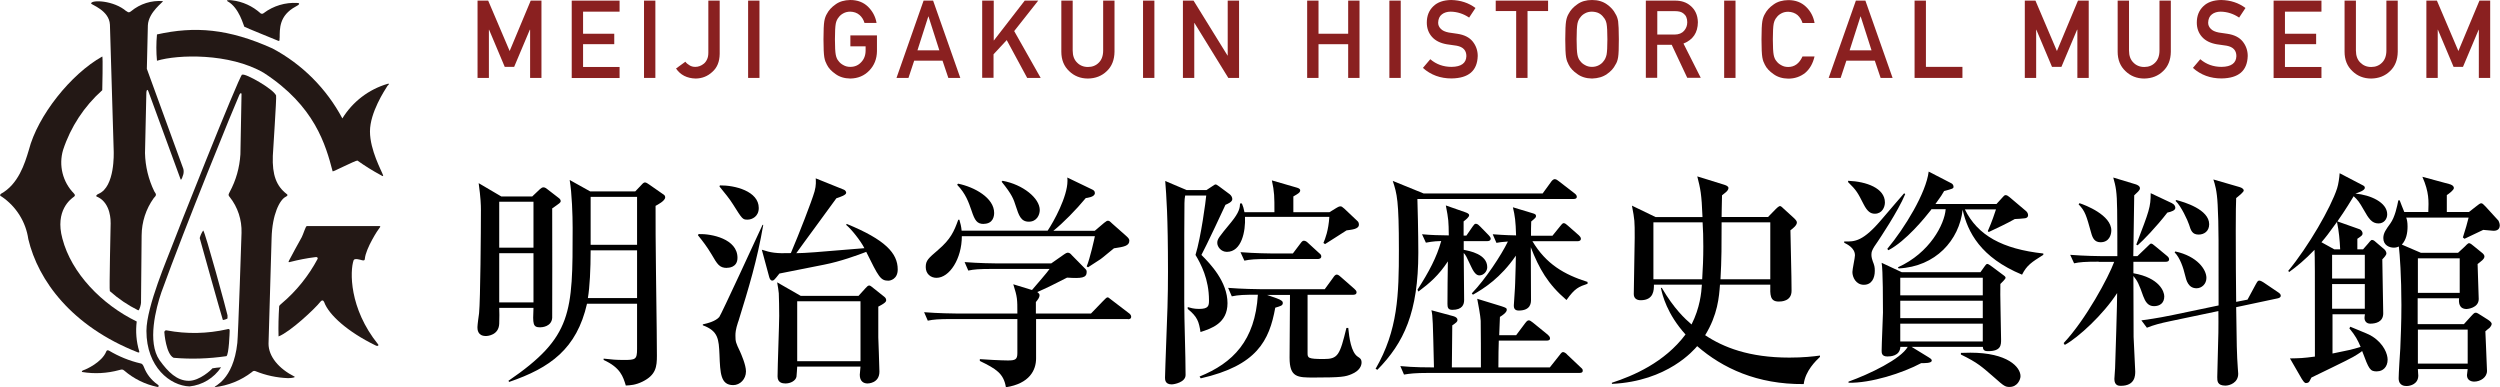 <?xml version="1.0" encoding="UTF-8"?>
<svg id="_レイヤー_2" data-name="レイヤー 2" xmlns="http://www.w3.org/2000/svg" viewBox="0 0 244.48 37.86">
  <defs>
    <style>
      .cls-1 {
        fill: #8a2020;
      }

      .cls-1, .cls-2, .cls-3 {
        stroke-width: 0px;
      }

      .cls-2 {
        fill: #231815;
      }

      .cls-3 {
        fill: #000;
      }
    </style>
  </defs>
  <g id="_レイヤー_1-2" data-name="レイヤー 1">
    <g>
      <g>
        <path class="cls-1" d="M46.7.06h1.04l2.1,4.93L51.9.06h1.05v7.56h-1.11V2.91h-.03l-1.53,3.63h-.92l-1.53-3.63h-.02v4.71h-1.11V.06Z"/>
        <path class="cls-1" d="M55.91.06h4.68v1.08h-3.57v2.16h3.05v1.02h-3.05v2.23h3.57v1.08h-4.68V.06Z"/>
        <path class="cls-1" d="M62.98.06h1.11v7.56h-1.11V.06Z"/>
        <path class="cls-1" d="M67.02,6.03c.1.14.24.26.4.35.16.11.36.16.58.16.29,0,.57-.1.84-.32.13-.11.23-.25.31-.43.08-.17.12-.38.12-.64V.06h1.11v5.21c-.01.76-.25,1.35-.72,1.76-.46.43-1,.64-1.62.65-.86-.02-1.5-.35-1.93-.98l.92-.67Z"/>
        <path class="cls-1" d="M73.16.06h1.11v7.56h-1.11V.06Z"/>
        <path class="cls-1" d="M83.16,3.46h2.6v1.54c-.01.76-.26,1.39-.75,1.9-.49.51-1.11.77-1.86.78-.58-.01-1.06-.16-1.44-.44-.39-.27-.68-.57-.85-.92-.05-.11-.1-.22-.15-.33-.04-.11-.07-.24-.1-.4-.05-.3-.08-.89-.08-1.75s.03-1.47.08-1.76c.05-.3.14-.54.25-.72.18-.35.46-.66.85-.93.38-.28.87-.42,1.44-.43.71,0,1.28.22,1.73.65.44.43.73.96.84,1.59h-1.18c-.09-.31-.25-.57-.49-.78-.25-.21-.55-.31-.9-.32-.26,0-.49.06-.67.16-.19.1-.35.23-.46.39-.14.16-.24.37-.29.63-.05.27-.08.78-.08,1.52s.03,1.25.08,1.51c.05.26.14.48.29.64.12.16.27.28.46.38.19.11.41.17.67.17.43,0,.79-.15,1.07-.46.28-.29.43-.67.43-1.15v-.4h-1.49v-1.08Z"/>
        <path class="cls-1" d="M92.18,5.93h-2.78l-.56,1.69h-1.17L90.32.06h.93l2.66,7.56h-1.17l-.57-1.69ZM91.86,4.92l-1.06-3.31h-.02l-1.06,3.31h2.14Z"/>
        <path class="cls-1" d="M96.07.06h1.11v3.89h.02l3.01-3.89h1.32l-2.35,2.98,2.59,4.58h-1.32l-2-3.7-1.29,1.39v2.3h-1.11V.06Z"/>
        <path class="cls-1" d="M103.79.06h1.11v4.88c0,.52.15.91.43,1.18.27.28.63.43,1.06.43s.79-.14,1.07-.43c.27-.27.42-.66.42-1.18V.06h1.11v5c-.01.79-.26,1.43-.75,1.89-.49.48-1.11.72-1.85.73-.73,0-1.35-.25-1.84-.73-.5-.47-.76-1.1-.76-1.89V.06Z"/>
        <path class="cls-1" d="M111.78.06h1.11v7.56h-1.11V.06Z"/>
        <path class="cls-1" d="M115.68.06h1.04l3.32,5.37h.02V.06h1.11v7.56h-1.05l-3.31-5.37h-.02v5.37h-1.11V.06Z"/>
        <path class="cls-1" d="M131.84,4.32h-2.9v3.3h-1.11V.06h1.11v3.24h2.9V.06h1.11v7.56h-1.11v-3.3Z"/>
        <path class="cls-1" d="M135.87.06h1.11v7.56h-1.11V.06Z"/>
        <path class="cls-1" d="M139.87,5.79c.58.5,1.28.75,2.08.75.95-.01,1.43-.37,1.45-1.05,0-.56-.31-.9-.95-1.02-.29-.04-.62-.09-.97-.14-.63-.11-1.11-.35-1.44-.72-.34-.38-.51-.85-.51-1.4,0-.66.21-1.19.64-1.6.41-.4,1-.6,1.75-.61.91.02,1.7.28,2.37.78l-.62.94c-.55-.37-1.15-.57-1.81-.58-.34,0-.63.09-.85.26-.24.18-.36.46-.37.82,0,.22.08.42.25.59.16.18.43.3.79.37.2.03.48.07.82.12.69.1,1.19.35,1.52.76.32.4.49.88.49,1.41-.04,1.45-.89,2.18-2.57,2.2-1.08,0-2.02-.34-2.79-1.03l.73-.86Z"/>
        <path class="cls-1" d="M148.28,1.08h-2.01V.06h5.12v1.02h-2.01v6.54h-1.11V1.08Z"/>
        <path class="cls-1" d="M153.07,3.84c0-.88.03-1.47.08-1.77.05-.3.14-.54.25-.72.18-.35.46-.66.85-.93.38-.28.87-.42,1.44-.42.58,0,1.07.15,1.46.43.38.27.66.58.83.93.12.18.21.42.26.72.04.3.07.88.07,1.76s-.02,1.45-.07,1.75c-.05.3-.13.55-.26.73-.17.35-.45.66-.83.92-.39.28-.87.42-1.46.44-.58-.01-1.06-.16-1.44-.44-.39-.27-.68-.57-.85-.92-.05-.11-.1-.22-.15-.33-.04-.11-.07-.24-.1-.4-.05-.3-.08-.89-.08-1.75ZM154.18,3.84c0,.74.03,1.25.08,1.51.05.26.14.48.29.64.12.16.27.28.46.38.19.11.41.17.67.17s.49-.06.69-.17c.18-.1.33-.22.44-.38.14-.16.24-.38.3-.64.05-.26.08-.77.08-1.51s-.03-1.25-.08-1.52c-.05-.26-.15-.47-.3-.63-.11-.16-.26-.29-.44-.39-.19-.1-.42-.15-.69-.16-.26,0-.49.06-.67.16-.19.1-.35.23-.46.39-.14.16-.24.37-.29.63-.05.27-.08.78-.08,1.52Z"/>
        <path class="cls-1" d="M160.96.06h2.86c.61,0,1.11.17,1.49.5.46.38.71.91.73,1.61-.01,1.03-.48,1.72-1.41,2.09l1.69,3.35h-1.32l-1.52-3.23h-1.42v3.23h-1.11V.06ZM162.07,3.38h1.68c.42,0,.73-.13.94-.37.2-.23.31-.5.31-.83,0-.4-.13-.68-.37-.86-.19-.16-.46-.23-.82-.23h-1.74v2.3Z"/>
        <path class="cls-1" d="M168.61.06h1.11v7.56h-1.11V.06Z"/>
        <path class="cls-1" d="M177.45,5.51c-.16.7-.47,1.24-.92,1.62-.47.37-1.02.56-1.65.56-.58-.01-1.06-.16-1.44-.44-.39-.27-.68-.57-.85-.92-.05-.11-.1-.22-.15-.33-.04-.11-.07-.24-.1-.4-.05-.3-.08-.89-.08-1.75s.03-1.47.08-1.76c.05-.3.14-.54.25-.72.18-.35.46-.66.85-.93.38-.28.87-.42,1.44-.43.71,0,1.28.22,1.73.65.45.43.73.96.84,1.59h-1.18c-.09-.3-.25-.56-.49-.78-.25-.2-.55-.31-.91-.32-.26,0-.49.06-.67.16-.19.1-.35.23-.46.39-.14.16-.24.37-.29.63-.05.27-.08.78-.08,1.52s.03,1.25.08,1.51c.05.26.14.48.29.64.12.16.27.28.46.38.19.11.41.17.67.17.62,0,1.09-.34,1.4-1.03h1.18Z"/>
        <path class="cls-1" d="M183.34,5.93h-2.78l-.56,1.69h-1.17l2.66-7.56h.93l2.66,7.56h-1.17l-.57-1.69ZM183.02,4.92l-1.06-3.31h-.02l-1.06,3.31h2.14Z"/>
        <path class="cls-1" d="M187.23.06h1.11v6.48h3.57v1.08h-4.68V.06Z"/>
        <path class="cls-1" d="M198.01.06h1.04l2.1,4.93,2.06-4.93h1.05v7.56h-1.11V2.91h-.03l-1.53,3.63h-.92l-1.53-3.63h-.02v4.71h-1.11V.06Z"/>
        <path class="cls-1" d="M207.09.06h1.11v4.88c0,.52.15.91.43,1.18.27.28.63.43,1.06.43s.79-.14,1.07-.43c.27-.27.42-.66.42-1.18V.06h1.11v5c-.01.79-.26,1.43-.75,1.89-.49.48-1.11.72-1.85.73-.73,0-1.35-.25-1.84-.73-.5-.47-.76-1.1-.76-1.89V.06Z"/>
        <path class="cls-1" d="M215.17,5.79c.58.5,1.28.75,2.08.75.95-.01,1.43-.37,1.45-1.05,0-.56-.31-.9-.95-1.02-.29-.04-.62-.09-.97-.14-.63-.11-1.11-.35-1.44-.72-.34-.38-.51-.85-.51-1.4,0-.66.21-1.19.64-1.6.41-.4,1-.6,1.75-.61.91.02,1.7.28,2.37.78l-.62.94c-.55-.37-1.15-.57-1.81-.58-.34,0-.63.09-.85.26-.24.18-.36.46-.37.82,0,.22.08.42.25.59.16.18.43.3.79.37.2.03.48.07.82.12.69.1,1.19.35,1.52.76.32.4.49.88.49,1.41-.04,1.45-.89,2.18-2.57,2.2-1.08,0-2.02-.34-2.79-1.03l.73-.86Z"/>
        <path class="cls-1" d="M222.34.06h4.68v1.08h-3.57v2.16h3.05v1.02h-3.05v2.23h3.57v1.08h-4.68V.06Z"/>
        <path class="cls-1" d="M229.28.06h1.11v4.88c0,.52.15.91.43,1.18.28.28.63.43,1.06.43s.79-.14,1.07-.43c.27-.27.42-.66.42-1.18V.06h1.11v5c-.01.79-.26,1.43-.75,1.89-.49.48-1.11.72-1.85.73-.73,0-1.35-.25-1.84-.73-.5-.47-.76-1.1-.76-1.89V.06Z"/>
        <path class="cls-1" d="M237.27.06h1.04l2.1,4.93,2.06-4.93h1.05v7.56h-1.11V2.91h-.02l-1.53,3.63h-.92l-1.53-3.63h-.02v4.71h-1.11V.06Z"/>
      </g>
      <g>
        <path class="cls-3" d="M52.06,19.2l.76-.72c.11-.09.2-.16.33-.16s.27.09.4.2l1.1.85c.09.07.18.16.18.29,0,.16-.09.2-.83.72,0,1.19.02,10.42,0,10.71-.07.85-.98.92-1.18.92-.72,0-.72-.33-.65-1.9h-3.35c.02.27.02,1.07,0,1.54-.04,1.12-1.12,1.21-1.3,1.21-.83,0-.83-.67-.83-.87,0-.22.13-1.16.16-1.36.13-1.32.18-8.07.18-10.08,0-.49-.02-1.19-.22-2.64l2.21,1.3h3.04ZM48.82,19.73v4.49h3.35v-4.49h-3.35ZM48.82,24.76v4.81h3.35v-4.81h-3.35ZM57.41,29.68c-1.01,4.45-3.62,6.3-7.62,7.67l-.07-.11c6.28-4.29,6.28-6.66,6.28-14.95,0-1.23-.07-3.38-.29-4.69l2.01,1.12h4.4l.6-.63c.16-.18.25-.25.36-.25s.27.11.4.2l1.32.92c.18.11.25.18.25.34,0,.34-.74.72-.94.83,0,1.43,0,3.96.04,6.46.07,4.74.09,7.65.09,8.2,0,1.07-.09,1.88-1.41,2.53-.67.33-1.19.36-1.63.38-.27-.87-.51-1.74-2.17-2.5v-.13c.83.09,1.18.13,1.97.13,1.14,0,1.3-.04,1.3-1.07v-4.43h-4.9ZM62.3,29.15v-4.67h-4.54c0,1.86-.09,3.62-.27,4.67h4.81ZM62.3,23.94v-4.69h-4.54v4.69h4.54Z"/>
        <path class="cls-3" d="M71.09,26.2c-.74,0-.94-.36-1.5-1.32-.47-.78-.83-1.25-1.34-1.88l.07-.11c1.27-.04,3.8.47,3.8,2.32,0,.98-.92.98-1.03.98ZM72.19,31.45c-.27.83-.27,1.12-.27,1.39,0,.56.04.69.45,1.54.11.25.58,1.3.58,1.94,0,.76-.58,1.34-1.25,1.34-1.23,0-1.27-1.16-1.34-2.97-.07-1.52-.11-2.32-1.63-2.88v-.09c.51-.11,1.25-.31,1.61-.72.18-.22,3.64-7.73,4.23-9.01h.07c-.6,3.49-1.41,6.12-2.44,9.46ZM73.11,21.48c-.49,0-.51-.04-1.43-1.5-.36-.58-.78-1.07-1.32-1.74l.04-.11c1.45-.02,3.8.56,3.8,2.21,0,.83-.65,1.14-1.1,1.14ZM86.88,27.45c-.78,0-.96-.38-2.17-2.82-.85.33-2.53.94-4.11,1.25-.42.09-4.14.83-4.38.87-.49.63-.56.69-.69.69-.2,0-.27-.22-.31-.36l-.72-2.66c.87.29,1.41.38,2.84.33.8-1.88,2.03-5.03,2.32-6.04.16-.58.13-1.01.11-1.27l2.73,1.1c.13.04.25.18.25.31,0,.22-.54.4-.96.54-.29.42-1.39,1.88-2.06,2.82-.94,1.27-1.27,1.74-1.86,2.55,1.05-.02,1.61-.07,6.66-.49-.36-.72-1.32-1.92-1.79-2.28l.07-.09c3.76,1.54,4.98,2.86,4.98,4.45,0,.96-.74,1.1-.92,1.1ZM85.89,29.97v3.02c0,.2.11,2.82.11,3.35,0,1.16-1.14,1.16-1.16,1.16-.4,0-.76-.22-.76-.85,0-.11.04-.56.07-.8h-6.19c-.02.16-.04.85-.07.98-.07.4-.58.67-1.07.67-.31,0-.78-.07-.78-.69,0-.94.16-5.1.16-5.92,0-.78-.02-1.68-.04-2.21-.02-.18-.09-.74-.16-1.07l2.3,1.32h5.66l.69-.76c.16-.16.22-.25.36-.25.09,0,.18.09.22.11l1.27,1.01c.16.13.16.27.16.34,0,.2-.42.42-.76.6ZM84.15,29.46h-6.19v5.86h6.19v-5.86Z"/>
        <path class="cls-3" d="M110.31,31.2h-8.99v3.85c0,1.14-.63,2.46-2.95,2.82-.22-1.36-.98-1.81-2.55-2.57v-.18c.4.04,2.17.13,2.73.13.74,0,.94-.09.94-.72v-3.33h-6.35c-1.36,0-1.86.04-2.41.16l-.36-.83c1.34.11,2.93.13,3.17.13h5.95c0-1.43,0-1.59-.4-2.86l1.83.56c.31-.36,1.61-1.86,1.72-2.06h-5.54c-1.36,0-1.86.04-2.41.16l-.36-.83c1.36.11,2.93.13,3.17.13h5.3l1.27-.89c.11-.09.27-.16.33-.16.18,0,.29.09.42.25l1.34,1.36c.09.09.11.18.11.27,0,.6-.51.65-1.92.56-1.12.58-2.03,1.03-2.91,1.41.13.11.22.18.22.31,0,.22-.16.42-.36.67v1.12h5.39l1.14-1.18c.22-.22.38-.4.47-.4s.11.02.4.25l1.7,1.3c.07.04.22.18.22.34,0,.22-.18.25-.33.25ZM108.95,24.27c-.22.16-1.12.94-1.32,1.07-.38.25-.6.38-1.23.8l-.13-.09c.31-.72.76-2.73.8-2.95h-13.01c0,2.21-1.21,4.07-2.48,4.07-.58,0-1.05-.4-1.05-1.05s.25-.85,1.21-1.68c1.23-1.05,1.56-1.81,1.97-2.95h.11c.11.38.18.65.22,1.07h8.41c.6-.89,1.94-3.33,1.94-4.87,0-.11,0-.18-.02-.33l2.41,1.16c.16.07.29.16.29.36,0,.4-.76.47-.89.49-.94,1.14-2.24,2.46-3.17,3.2h4.05l.92-.78c.25-.2.29-.2.36-.2.13,0,.16.02.42.27l1.39,1.23c.25.22.29.33.29.45,0,.51-.54.6-1.48.74ZM96.2,21.9c-.65,0-.87-.33-1.19-1.3-.29-.83-.56-1.65-1.41-2.53l.09-.11c1.61.33,3.53,1.39,3.53,2.86,0,.27-.07,1.07-1.03,1.07ZM100.61,21.68c-.78,0-.98-.63-1.27-1.52-.22-.69-.36-1.12-1.39-2.39l.09-.09c1.99.36,3.64,1.7,3.64,2.86,0,.47-.29,1.14-1.07,1.14Z"/>
        <path class="cls-3" d="M118.01,18.57l.47-.31c.29-.2.33-.22.4-.22.04,0,.09,0,.33.18l1.05.78c.16.13.25.31.25.47,0,.29-.47.47-.67.56-.04.11-1.97,4.22-2.35,4.9.87.87,2.55,2.62,2.55,4.72,0,1.97-1.59,2.48-2.64,2.82-.16-1.01-.29-1.48-1.25-2.26v-.18c.25.07.58.18,1.1.18.92,0,.98-.29.98-.83,0-2.1-.8-3.58-1.32-4.45.54-1.74,1.01-5.32,1.05-5.81h-2.06c-.04.29-.07.4-.07.74-.02,2.1-.02,2.84-.02,9.63,0,1.99.13,5.19.13,7.18,0,.72-1.12.92-1.36.92-.65,0-.65-.47-.65-.67,0-.09.02-.65.04-1.32.2-5.21.25-6.53.25-9.03,0-5.5-.16-7.42-.27-8.87l2.1.89h1.94ZM123.82,28.81l1.03.36c.49.18.6.31.6.45,0,.27-.22.31-.74.47-.58,3.22-1.79,5.66-7.29,6.91l-.11-.18c3.26-1.32,5.43-3.51,5.7-8-1.34,0-1.88.02-2.55.16l-.36-.83c1.36.11,2.93.13,3.17.13h6.28l.83-1.14c.07-.11.2-.29.34-.29.16,0,.31.16.42.25l1.3,1.14c.13.13.22.2.22.34,0,.22-.2.25-.36.25h-4.43v5.68c0,.49.02.6,1.59.6,1.39,0,1.56-.38,2.21-3.04h.18c.09.92.27,2.39.94,2.82.2.13.36.22.36.56,0,.29-.16.8-.98,1.14-.6.25-.96.33-3.67.33-1.61,0-2.39,0-2.39-1.94,0-.94.04-5.14.04-6.01v-.13h-2.35ZM130.03,20.74l.65-.4c.11-.07.27-.16.4-.16.11,0,.18.04.38.22l1.3,1.23c.09.07.13.22.13.34,0,.45-.74.49-1.21.56-.33.2-1.79,1.16-2.1,1.34l-.16-.11c.18-.42.49-1.21.58-2.55h-8.25c.07,1.41-.33,3.42-1.77,3.42-.58,0-.94-.51-.94-.87,0-.38.13-.54,1.36-2.03.8-.98.85-1.41.87-1.83h.18c.11.27.18.47.25.85h2.93c0-1.52,0-1.97-.25-3.11l2.48.72c.22.07.29.16.29.25,0,.22-.2.33-.67.6v1.54h3.53ZM126.43,24.79l.74-.98c.13-.18.22-.27.33-.27.16,0,.29.09.42.22l1.07.98c.16.13.22.2.22.34,0,.2-.2.25-.33.25h-4.78c-1.36,0-1.85.04-2.41.16l-.38-.83c1.36.11,2.95.13,3.2.13h1.92Z"/>
        <path class="cls-3" d="M150.85,18.93l.83-1.14c.04-.07.2-.27.36-.27s.27.11.4.2l1.54,1.19c.09.07.22.18.22.33,0,.2-.2.22-.34.22h-15.25c.02.36.09,3.53.09,5.23,0,5.86-1.41,8.83-4,11.47l-.18-.09c2.19-3.78,2.28-7.27,2.28-11.65,0-4.83-.18-5.45-.6-6.73l3.02,1.23h11.62ZM148.26,32.79l.89-1.19c.2-.27.29-.27.36-.27.11,0,.2.07.4.22l1.45,1.18c.09.09.22.2.22.36,0,.2-.2.22-.36.22h-4.65c-.02.89-.04,1.21-.04,2.62h5.03l.96-1.21c.18-.25.25-.29.34-.29.13,0,.34.16.4.25l1.3,1.23c.18.16.22.2.22.34,0,.2-.18.22-.34.22h-14.73c-1.36,0-1.86.07-2.41.16l-.36-.83c1.3.13,2.77.13,3.29.13-.11-4.52-.11-5.01-.25-5.59l2.15.58c.25.07.4.2.4.36,0,.18-.09.25-.51.54,0,1.39-.04,2.77-.04,4.11h2.84c0-.76,0-3.91-.02-4.56-.02-.45-.25-1.7-.34-2.15l2.35.72c.49.16.54.2.54.36,0,.25-.42.54-.67.69-.02.54-.02.65-.07,1.79h1.65ZM139.09,22.91c.98.09,1.59.09,2.59.11-.02-1.39-.02-1.54-.29-2.93l1.86.65c.25.09.42.16.42.31,0,.18-.34.45-.54.6v1.39h.27l.6-.87c.13-.18.2-.29.33-.29.16,0,.31.16.42.27l.83.85c.07.07.2.22.2.33,0,.2-.18.25-.34.25h-2.3v.85c.56.11,2.3.42,2.3,1.7,0,.42-.36.8-.76.8-.18,0-.45-.07-.8-.83-.49-1.05-.54-1.16-.74-1.36,0,.74.04,3.93.04,4.6,0,.42-.16.96-1.16.96-.42,0-.47-.25-.47-.58,0-1.36.02-2.77.04-4.16-.89,1.36-1.77,2.12-2.88,2.95l-.09-.18c1.14-1.79,1.86-3.13,2.32-4.76-.2,0-.8.02-1.5.16l-.38-.83ZM146,22.91c.36.02,1.07.09,2.26.11-.04-1.41-.11-1.9-.31-2.75l1.92.58c.25.07.34.13.34.27s-.04.18-.47.54c-.02.18-.02,1.23-.02,1.39h2.1l.76-.94c.09-.11.22-.29.33-.29.13,0,.27.11.42.25l1.07.94c.07.07.2.2.2.33,0,.2-.18.25-.34.25h-4.4c1.34,2.24,3.11,3.26,5.39,3.98v.18c-.85.29-1.23.42-2.06,1.59-1.83-1.56-2.68-3.08-3.49-5.16,0,.8.02,4.38.02,5.12,0,.29,0,1.07-1.21,1.07-.47,0-.47-.36-.47-.51s.13-1.79.13-2.15c.04-1.16.07-2.33.07-2.71-1.48,2.17-3.13,3.22-4.2,3.82l-.11-.13c1.34-1.39,2.88-3.73,3.53-5.07-.6.04-.83.07-1.12.13l-.36-.83Z"/>
        <path class="cls-3" d="M168.65,18.08c.13.04.38.13.38.31,0,.16-.16.33-.27.42q-.22.16-.36.29c-.02,1.12-.04,1.59-.04,2.12h4.54l.76-.78c.07-.07.29-.29.42-.29.09,0,.27.18.36.27l1.01.92c.18.18.27.29.27.42,0,.27-.36.56-.63.76.02,1.65.11,4.29.11,5.92,0,1.03-1.01,1.05-1.25,1.05-.87,0-.85-.65-.83-1.65h-4.92c-.09,1.21-.22,2.93-1.45,4.94,1.77,1.18,4.29,2.19,8.23,2.19,1.36,0,2.33-.11,3-.2v.13c-.4.38-1.43,1.36-1.59,2.66-4.56.04-7.94-1.56-10.42-3.71-.29.34-2.88,3.44-8.34,3.69v-.11c2.06-.67,5.14-1.97,7.2-4.72-1.81-2.01-2.26-3.84-2.41-4.56h.09c1.21,2.06,2.26,3.02,2.91,3.58.83-1.65.96-3.11,1.01-3.89h-4.69c0,.51,0,1.52-1.3,1.52-.4,0-.67-.2-.67-.6,0-.87.09-4.72.09-5.5,0-1.68,0-1.72-.27-3.15l2.32,1.12h4.58c-.09-2.3-.2-2.75-.51-3.98l2.68.83ZM166.46,27.31c.07-1.07.11-2.1.11-3.2,0-.89-.02-1.61-.07-2.37h-4.81v5.57h4.76ZM173.12,27.31v-5.57h-4.76c0,2.08,0,3.67-.11,5.57h4.87Z"/>
        <path class="cls-3" d="M186.32,18.97c-.69,1.68-2.59,4.49-2.68,4.63-.6.83-.63,1.05-.63,1.32,0,.22.07.47.13.63.16.4.2.56.2.94,0,.69-.29,1.36-1.07,1.36s-1.12-.74-1.12-1.25c0-.27.25-1.39.25-1.63,0-.74-.8-1.1-1.05-1.23v-.13c1.05.04,1.85,0,3.71-2.21.72-.83,1.94-2.28,2.15-2.5l.11.09ZM180.73,17.68c1.79.07,3.6.72,3.6,2.12,0,.47-.29,1.1-.98,1.1-.4,0-.72-.18-1.1-.92-.58-1.14-.69-1.36-1.52-2.17v-.13ZM193.67,26.62l.4-.56c.09-.11.16-.25.27-.25.09,0,.22.09.47.27l1.07.8c.11.09.25.16.25.29,0,.11-.38.47-.51.6-.04.76.07,4.56.07,5.43,0,.54,0,1.14-1.27,1.14-.22,0-.51-.02-.51-.42h-6.97l1.68,1.03c.13.09.29.16.29.31,0,.27-.69.25-1.03.25-1.83.98-4.94,1.97-7.11,1.92v-.11c2.06-.74,5.12-2.21,5.79-3.4h-.72c-.04.92-1.01.94-1.27.94-.56,0-.56-.36-.56-.56,0-.6.13-3.42.13-3.73,0-.83,0-4.2-.13-4.87l1.97.92h7.71ZM188.87,20.49c-.65.83-2.48,3.08-4.2,3.98l-.11-.13c1.72-2.06,3.8-5.48,4.05-7.56l2.21,1.14c.09.04.22.16.22.34s-.09.2-.92.42c-.18.31-.29.51-.85,1.27h5.97l.63-.69c.07-.09.16-.18.27-.18.13,0,.27.11.38.2l1.61,1.36c.11.09.2.25.2.4,0,.27-.27.31-.36.31-.13.02-.74.07-.94.07-.8.45-1.74.89-2.55,1.27l-.09-.09c.13-.31.38-.83.8-2.12h-3.04c1.25,2.55,3.67,3.87,7.67,4.31v.13c-1.14.72-1.61,1.01-2.08,1.94-4.05-1.68-5.32-4.16-5.81-6.35-.33,2.97-2.64,5.57-6.26,5.74l-.07-.11c3.13-1.41,4.56-4.22,4.67-5.68h-1.41ZM185.83,27.16v1.72h8.07v-1.72h-8.07ZM185.83,29.41v1.7h8.07v-1.7h-8.07ZM193.9,33.39v-1.74h-8.07v1.74h8.07ZM191.75,34.51c.27,0,.56-.02.94-.02,3.64,0,4.9,1.41,4.9,2.3,0,.31-.29,1.05-1.07,1.05-.4,0-.54-.07-1.43-.87-1.32-1.14-1.65-1.48-3.33-2.3v-.16Z"/>
        <path class="cls-3" d="M205.24,25.59c-1.36,0-1.86.04-2.41.16l-.38-.83c1.36.11,2.95.13,3.2.13h1.41c0-.72,0-3.87-.02-4.52-.02-1.79-.13-2.28-.38-3.17l2.21.67c.13.04.4.16.4.38s-.29.42-.56.69c0,.94-.09,5.1-.09,5.95h.4l.98-.94c.11-.11.29-.29.34-.29.11,0,.22.07.42.25l1.14.94c.11.09.22.2.22.34,0,.22-.18.25-.34.25h-3.15v1.12c2.57.45,3.02,1.81,3.02,2.26,0,.65-.42.96-1.01.96s-.85-.45-1.05-.98c-.4-1.14-.56-1.5-.96-1.97,0,.56.02,5.79.02,5.95.02.54.16,3.24.16,3.38,0,.38,0,1.41-1.41,1.41-.18,0-.63,0-.63-.67,0-.18.07-.89.07-1.05.07-2.15.18-5.72.18-6.08,0-.29.02-.98.02-1.27-1.36,2.1-3.78,4.34-5.12,5.07l-.11-.18c2.17-2.3,4.4-6.46,4.94-7.94h-1.52ZM203.36,19.87c.56.18,3.11,1.16,3.11,2.66,0,.42-.2,1.16-1.05,1.16-.58,0-.78-.4-.92-.92-.47-1.68-.58-2.12-1.23-2.79l.09-.11ZM212.39,19.87c.25.11.34.31.34.45,0,.25-.36.38-.78.47-1.07,1.39-2.39,2.75-2.91,3.2l-.13-.07c1.27-3.31,1.41-3.67,1.41-5.03l2.08.98ZM219.79,29.3l.81-1.5c.18-.31.2-.36.36-.36.09,0,.34.13.4.18l1.39.94c.2.13.29.22.29.36,0,.16-.16.22-.27.25l-4.09.87c.04,3.53.07,4.74.16,5.95.02.25.04.45.04.56,0,.89-.85,1.16-1.25,1.16-.8,0-.8-.45-.8-.83,0-.67.11-3.71.11-4.34,0-.56.02-1.56,0-2.12l-4.67.98c-1.05.22-1.65.38-2.32.65l-.54-.72c.47-.07,1.43-.18,3.15-.54l4.4-.92c0-5.86.02-7.85-.09-9.84-.07-1.43-.27-2.01-.42-2.48l2.55.74c.25.07.42.2.42.34s-.38.45-.74.74c-.02.6-.04,1.16-.04,3.2,0,2.57.02,5.28.04,6.95l1.12-.22ZM212.73,24.59c2.15.47,3.04,1.77,3.04,2.59,0,.6-.47,1.01-.96,1.01-.83,0-1.01-.8-1.12-1.25-.18-.78-.51-1.74-1.03-2.26l.07-.09ZM212.82,19.56c.78.2,3.22.92,3.22,2.37,0,.69-.51,1.01-1.03,1.01-.63,0-.76-.4-.94-.98-.13-.4-.76-1.79-1.32-2.32l.07-.07Z"/>
        <path class="cls-3" d="M232.45,36.32c-.69,0-.78-.2-1.45-1.99-.22.18-.69.47-.89.58-.63.36-3.49,1.72-4.07,2.01-.04.07-.13.25-.18.34-.04.11-.16.2-.36.2-.16,0-.31-.27-.4-.4l-1.16-2.01c.98-.02,1.25-.02,2.44-.18,0-9.23,0-9.5-.04-10.44-.92.96-1.68,1.59-2.48,2.17l-.09-.11c1.97-2.37,4.18-6.21,4.78-8.07.13-.4.22-1.05.25-1.48l2.15,1.12c.27.13.31.18.31.31,0,.27-.67.47-.92.56,1.45.13,3.11.85,3.11,2.03,0,.47-.33.89-.85.89-.65,0-.96-.47-1.45-1.34-.42-.74-.58-.96-.98-1.32-.29.47-.69,1.16-1.59,2.46l2.15.76c.25.09.31.34.31.4,0,.18-.04.22-.51.54v1.03h.56l.49-.56c.11-.13.27-.36.38-.36.18,0,.31.16.49.31l.74.63c.09.09.18.25.18.38,0,.16-.22.4-.4.58,0,.85.09,4.52.09,5.28,0,.85-.74,1.01-1.27,1.01-.36,0-.56-.25-.56-.56,0-.11.02-.2.04-.36h-3.17v3.84c1.45-.29,1.97-.4,2.75-.65-.29-.67-.49-1.07-1.1-1.81l.09-.16c1.63.67,1.81.74,2.17.96,1.14.74,1.48,1.74,1.48,2.26,0,.74-.49,1.14-1.01,1.14ZM228.54,21.7c-.92,1.27-1.03,1.41-1.52,1.99l1.25.69h.58c-.04-.89-.13-1.83-.31-2.68ZM231.26,24.92h-3.2v2.32h3.2v-2.32ZM231.26,27.78h-3.2v2.41h3.2v-2.41ZM243.85,22.57c-.07,0-.94-.09-1.01-.09-.2.09-1.74.83-1.83.87l-.16-.13c.31-1.01.4-1.27.56-1.94h-6.1c.07.18.13.45.13.87,0,.65-.13,1.3-.56,1.77l1.86.8h3.64l.65-.6c.09-.09.31-.34.42-.34s.29.13.42.25l.8.65c.18.13.29.27.29.4,0,.16-.13.29-.2.36-.2.18-.36.29-.47.38,0,.54.11,2.93.11,3.42,0,.89-1.12.98-1.18.98-.78,0-.78-.69-.74-1.05h-4.05v2.53h4.52l.69-.76c.29-.31.33-.36.49-.36.11,0,.29.13.58.31l.6.38c.2.13.36.29.36.4,0,.13-.13.31-.22.4-.07.04-.36.29-.4.33.02.45.04.74.07,1.63,0,.36.09,1.92.09,2.24,0,.63-.63,1.05-1.27,1.05-.2,0-.69-.09-.69-.63,0-.09.07-.51.07-.6h-4.87c.02.49.04.54.04.63,0,.83-.76,1.03-1.14,1.03-.16,0-.78,0-.78-.76,0-.45.13-2.48.16-2.91.04-1.03.11-2.5.11-4.25,0-2.77-.16-4.99-.25-5.72-.11.04-.25.11-.49.11-.42,0-1.03-.22-1.03-.94,0-.49.27-.85.69-1.43.45-.63.65-1.63.78-2.26h.13s.4,1.05.45,1.14h2.35c.04-1.07.09-1.92-.58-3.44l2.66.72c.09.02.42.13.42.38,0,.2-.49.56-.69.69v1.65h2.17l.65-.51c.29-.22.42-.34.54-.34.13,0,.2.09.42.31l1.27,1.39s.13.27.13.45c0,.54-.49.54-.63.54ZM240.54,25.26h-4.09v3.38h4.09v-3.38ZM241.32,32.23h-4.87v3.33h4.87v-3.33Z"/>
      </g>
      <g id="_レイヤー_2-3" data-name="レイヤー 2-3">
        <g id="_レイヤー_1-2" data-name="レイヤー 1-2">
          <path class="cls-2" d="M15.34,3.37c3.73-.83,7-.57,11.31,1.37,2.91,1.55,5.28,3.93,6.83,6.84,1.01-1.64,2.58-2.84,4.42-3.38.2-.07.15.07,0,.18-.29.46-1.72,2.63-1.72,4.47s1.15,3.88,1.27,4.26c.07.17-.04.12-.24,0-.78-.42-1.53-.89-2.26-1.41-.22,0-2.38,1.11-2.42,1.06-.68-2.58-1.73-6.39-6.74-9.64-3.35-1.95-8.4-1.8-10.44-1.18-.08-.85-.08-1.71,0-2.56Z"/>
          <path class="cls-2" d="M27.34,3.69c0,.31,0,.36-.18.28s-3.21-1.3-3.27-1.36-.49-1.86-1.63-2.48c-.24-.12.21-.14.42-.1,1.05.12,2.03.57,2.81,1.28.1.06.23.05.31-.04.94-.7,2.1-1.05,3.27-.98.27,0,.26.15-.15.35-1.64.88-1.56,2.19-1.57,3.05Z"/>
          <path class="cls-2" d="M12.38,1.09c.16.16.27.15.45,0C13.7.37,14.81.02,15.93.11c.09.06-1.4,1.05-1.47,2.36,0,.11-.1,4.16-.1,4.26.08.24,3.52,9.64,3.57,9.79.04.17.04.35,0,.52-.06.2-.18.59-.26.52-.09-.22-3.14-8.56-3.18-8.68s-.18-.18-.18.3c0,.35-.13,5.64-.13,5.79.03,1.3.34,2.58.91,3.75.21.29.23.37-.06.66-.76,1.06-1.17,2.33-1.18,3.64,0,.27-.06,6.46-.06,6.59s-.14.74-.27.74c-1.01-.5-1.94-1.13-2.78-1.88-.07-.07.08-6.43.08-6.63s.04-1.93-1.25-2.57c-.31-.07-.1-.25.08-.32,1.61-.69,1.47-4.03,1.47-4.16s-.37-12.2-.37-12.38c-.07-1.41-1.85-1.95-1.84-2.07.01-.38,2.22-.32,3.46.77Z"/>
          <path class="cls-2" d="M10,5.53c.08,0,0,3.21,0,3.29-1.77,1.58-3.09,3.59-3.83,5.84-.45,1.51-.04,3.14,1.06,4.26.16.16.09.27-.04.35-.24.18-1.84,1.3-1.09,4.06.88,3.39,3.87,6.46,7.27,8.11-.12.97-.04,1.96.24,2.9.05.13,0,.16-.15.11-6.45-2.54-9.73-7.02-10.69-11.06-.24-1.69-1.19-3.2-2.6-4.16-.17-.07-.21-.14-.09-.27,1.71-.93,2.34-2.95,2.74-4.29.86-3.35,4.11-7.43,7.19-9.15Z"/>
          <path class="cls-2" d="M19.53,23.28c.07-.26.18-.51.34-.74.16,0,2.38,8.18,2.38,8.3v.29c0,.05-.44.2-.46.15-.14-.4-2.23-7.87-2.26-8Z"/>
          <path class="cls-2" d="M16.31,32.31c1.95.37,3.96.33,5.9-.11.29-.1.25.12.25.19s-.07,2.3-.32,2.44c-1.71.25-3.44.31-5.16.16-.74-.35-.91-2.43-.91-2.52s.13-.21.24-.16Z"/>
          <path class="cls-2" d="M30,22.11h7.11c.08,0,.13.04,0,.18s-1.33,1.98-1.43,3.01c0,.15-.08.2-.27.15s-.74-.23-.83,0c-.36,1.04-.46,4.69,2.4,8.23.07.07,0,.24-.29.08-2.66-1.3-4.53-2.95-4.99-4.22-.07-.18-.22-.22-.36-.04-.53.68-2.95,2.95-4.1,3.4-.03-.98,0-1.97.06-2.95.04-.13.13-.15.24-.27,1.45-1.22,2.64-2.71,3.53-4.38,0-.16-.08-.18-.27-.15-.81.1-1.61.26-2.4.46-.16.04-.24.07-.13-.14s1.03-1.93,1.24-2.28c.15-.29.38-1.08.49-1.08Z"/>
          <path class="cls-2" d="M23.7,7.31c.26-.18,3.04,1.39,3.3,2.03.06.21-.32,5.71-.32,5.9-.07,1.87.35,2.95,1.34,3.72.18.12.07.21-.09.29-.57.29-1.31,1.7-1.37,4.04,0,.14-.3,10.22-.3,10.32,0,1.25,1,2.44,2.54,3.22.14.07-.26.15-.63.15-1.1-.04-2.18-.27-3.2-.69-.16-.05-.23,0-.34.1-1.05.81-2.31,1.32-3.63,1.47-.12-.12,1.81-.61,2.21-4.33.08-.69.41-10.59.41-10.76.04-1.27-.37-2.52-1.16-3.51-.2-.21-.06-.33,0-.48.62-1.14.97-2.39,1.05-3.69,0-.27.11-5.82.11-5.9s-.1-.15-.21.08c-.49,1.09-5.27,12.78-7.63,19.32-.53,1.55-1.4,4.87-.18,6.63.84,1.17,1.71,2.02,2.87,2.02,1.05,0,2.21-1.08,2.3-1.22.28-.05.57-.08.85-.1-.7,1.05-1.83,1.74-3.09,1.87-1.89-.07-4.21-1.89-4.21-5.43,0-2.4,2.17-7.37,2.43-8.11s6.59-16.72,6.93-16.97Z"/>
          <path class="cls-2" d="M10.66,34.29c.96.57,2,1,3.09,1.25.21.04.26.22.33.37.26.68.72,1.26,1.31,1.68.2.1.14.27,0,.25-1.2-.25-2.31-.8-3.24-1.6-.16-.16-.3-.1-.49-.05-1.18.32-2.41.39-3.62.19-.1-.04,0-.15.18-.2s1.73-.74,2.16-1.78c.03-.13.15-.19.27-.11Z"/>
        </g>
      </g>
    </g>
  </g>
</svg>